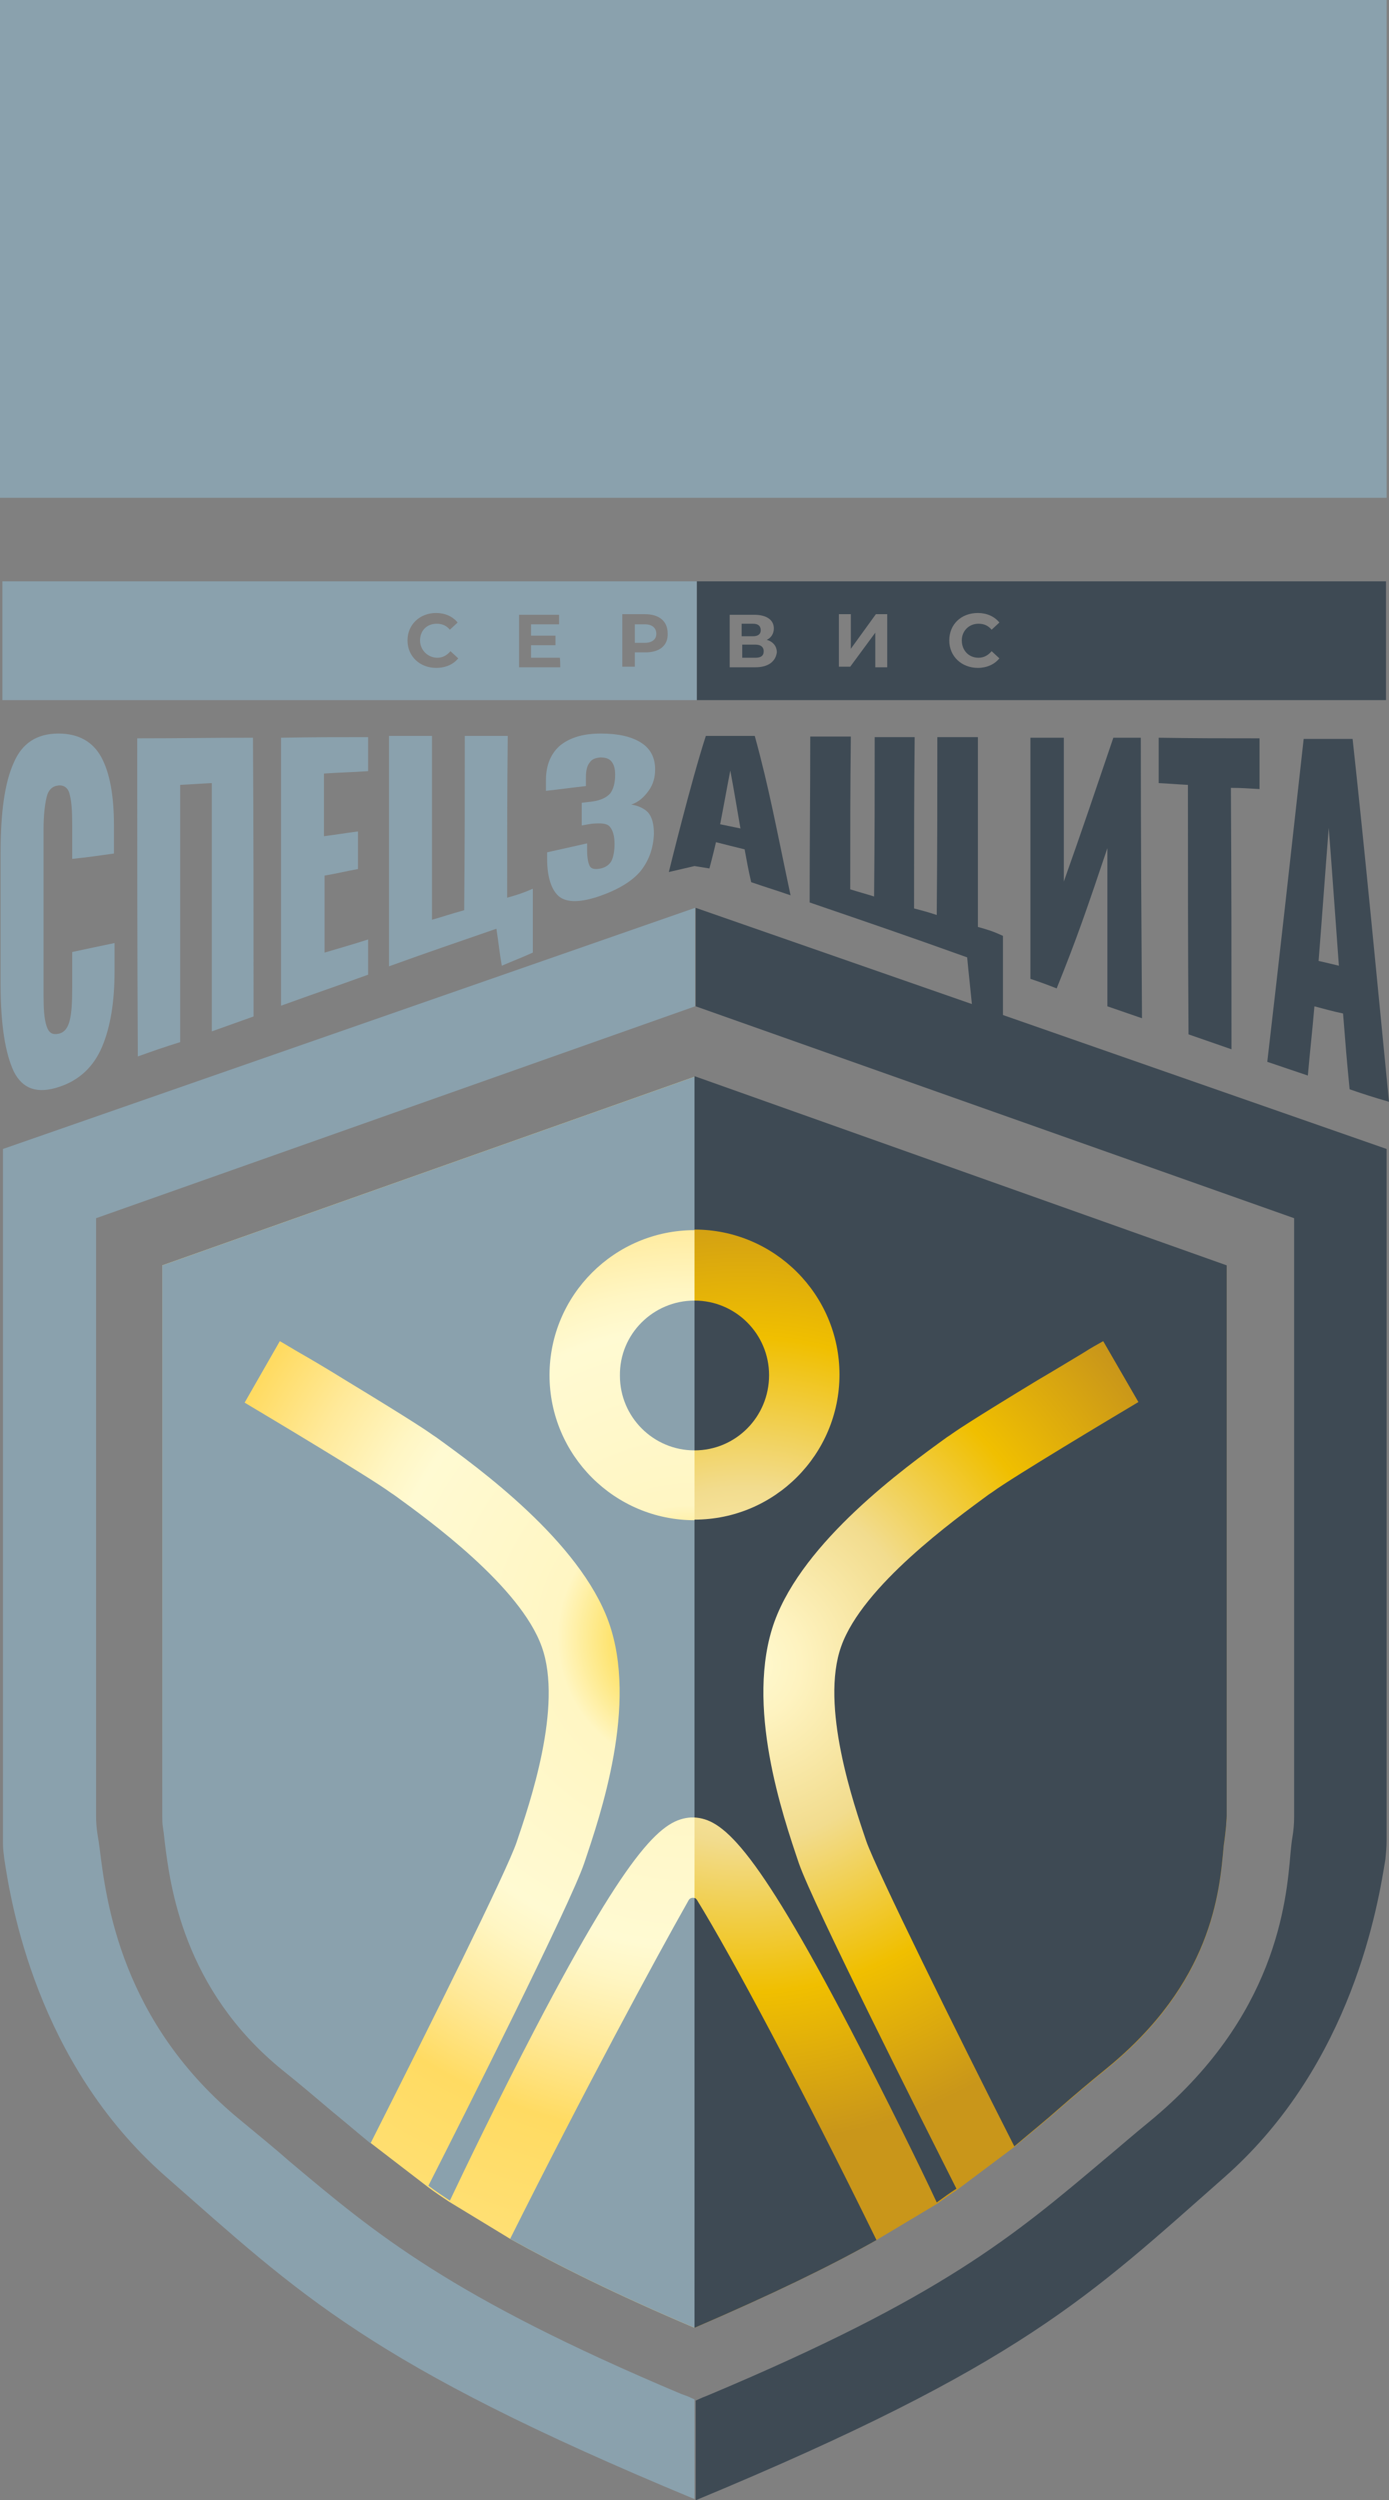 <?xml version="1.0" encoding="UTF-8"?> <!-- Generator: Adobe Illustrator 25.0.0, SVG Export Plug-In . SVG Version: 6.00 Build 0) --> <svg xmlns="http://www.w3.org/2000/svg" xmlns:xlink="http://www.w3.org/1999/xlink" id="Layer_1" x="0px" y="0px" viewBox="0 0 232.8 418.9" style="enable-background:new 0 0 232.8 418.9;" xml:space="preserve"><rect x="0" y="0" width="232.8" height="418.9" fill="#808080" stroke="none"/> <style type="text/css"> .st0{fill:url(#SVGID_1_);} .st1{fill:url(#SVGID_2_);} .st2{fill:none;} .st3{fill:#8AA1AD;} .st4{fill:#3E4A54;} </style> <g> <radialGradient id="SVGID_1_" cx="115.588" cy="152.588" r="151.798" gradientTransform="matrix(1 0 0 1 0 121.779)" gradientUnits="userSpaceOnUse"> <stop offset="5.618000e-03" style="stop-color:#FCCB00"></stop> <stop offset="0.146" style="stop-color:#FFF6C3"></stop> <stop offset="0.341" style="stop-color:#FFFAD2"></stop> <stop offset="0.383" style="stop-color:#FFF6C3"></stop> <stop offset="0.465" style="stop-color:#FFE999"></stop> <stop offset="0.552" style="stop-color:#FFDB62"></stop> <stop offset="0.771" style="stop-color:#FFE27E"></stop> <stop offset="1" style="stop-color:#CC9A23"></stop> <stop offset="1" style="stop-color:#C9961A"></stop> </radialGradient> <path class="st0" d="M27.2,212l89.2-31.6V390c-13.2-5.6-23-10.5-30.9-14.9l-10.2-6.2c-1.2-0.8-2.4-1.6-3.6-2.5l-9.5-7.3 c-2.2-1.8-4.3-3.6-6.5-5.4c-2.6-2.2-5.3-4.5-8.3-6.9c-16.6-13.5-18.8-30.9-19.7-38.3c-0.1-1-0.2-1.8-0.3-2.4 c-0.1-0.6-0.1-1.2-0.1-1.8C27.2,304.3,27.2,212,27.2,212z"></path> <radialGradient id="SVGID_2_" cx="124.831" cy="157.153" r="80.171" gradientTransform="matrix(1 0 0 1 0 121.779)" gradientUnits="userSpaceOnUse"> <stop offset="0" style="stop-color:#FFFAD2"></stop> <stop offset="0.117" style="stop-color:#FEF3C0"></stop> <stop offset="0.349" style="stop-color:#F3DE92"></stop> <stop offset="0.371" style="stop-color:#F2DC8E"></stop> <stop offset="0.685" style="stop-color:#F0BF00"></stop> <stop offset="1" style="stop-color:#C9961A"></stop> </radialGradient> <path class="st1" d="M146.9,375.3c-7.8,4.4-17.5,9.1-30.5,14.7V180.5l89.2,31.6v92.2c0,0.6-0.1,1.2-0.1,1.7c-0.1,0.9-0.2,2-0.4,3.3 c-0.7,8-2,23-19.7,37.4c-2.7,2.2-5.2,4.3-7.6,6.4c-2.6,2.3-5.2,4.4-7.8,6.6l-9.6,7.2c-1.1,0.7-2.2,1.5-3.3,2.3L146.9,375.3z"></path> <line class="st2" x1="71.8" y1="366.3" x2="62.2" y2="359"></line> <line class="st2" x1="85.5" y1="375" x2="75.4" y2="368.8"></line> <line class="st2" x1="157" y1="369.1" x2="146.9" y2="375.3"></line> <line class="st2" x1="169.9" y1="359.7" x2="160.3" y2="366.9"></line> <g> <g> <path class="st3" d="M108.1,104.6h-1.7v3.1h1.7c1.2,0,1.9-0.6,1.9-1.5C110,105.2,109.3,104.6,108.1,104.6z M108.1,104.6h-1.7v3.1 h1.7c1.2,0,1.9-0.6,1.9-1.5C110,105.2,109.3,104.6,108.1,104.6z M108.1,104.6h-1.7v3.1h1.7c1.2,0,1.9-0.6,1.9-1.5 C110,105.2,109.3,104.6,108.1,104.6z M108.1,104.6h-1.7v3.1h1.7c1.2,0,1.9-0.6,1.9-1.5C110,105.2,109.3,104.6,108.1,104.6z M0.4,97.4v19.9h116.4V97.4H0.4z M73.3,110.2c0.9,0,1.6-0.4,2.2-1.1l1.3,1.2c-0.8,1-2.1,1.6-3.7,1.6c-2.7,0-4.8-1.9-4.8-4.6 c0-2.7,2.1-4.6,4.8-4.6c1.5,0,2.8,0.6,3.6,1.6l-1.3,1.2c-0.6-0.7-1.3-1-2.2-1c-1.7,0-2.8,1.2-2.8,2.8S71.7,110.2,73.3,110.2z M93.9,111.8H87v-8.8h6.7v1.6h-4.7v1.9h4.1v1.6h-4.1v2.1h4.8C93.9,110.1,93.9,111.8,93.9,111.8z M108.2,109.3h-1.8v2.4h-2.1v-8.8 h3.8c2.4,0,3.8,1.2,3.8,3.2C112,108.1,110.6,109.3,108.2,109.3z M108.1,104.6h-1.7v3.1h1.7c1.2,0,1.9-0.6,1.9-1.5 C110,105.2,109.3,104.6,108.1,104.6z M108.1,104.6h-1.7v3.1h1.7c1.2,0,1.9-0.6,1.9-1.5C110,105.2,109.3,104.6,108.1,104.6z M108.1,104.6h-1.7v3.1h1.7c1.2,0,1.9-0.6,1.9-1.5C110,105.2,109.3,104.6,108.1,104.6z"></path> <path class="st4" d="M126.2,106.6h-1.9v-2.1h1.9c0.9,0,1.3,0.4,1.3,1.1C127.5,106.2,127.1,106.6,126.2,106.6z"></path> <path class="st4" d="M128,109.1c0,0.8-0.5,1.1-1.4,1.1h-2.2V108h2.2C127.5,108,128,108.4,128,109.1z"></path> <path class="st4" d="M116.8,97.4v19.9h115.5V97.4H116.8z M126.6,111.8h-4.3v-8.8h4.1c2,0,3.3,0.8,3.3,2.3c0,0.9-0.5,1.6-1.2,1.9 c1.1,0.3,1.7,1.1,1.7,2.1C130,110.8,128.8,111.8,126.6,111.8z M148.7,111.8h-2V106l-4.2,5.7h-1.9v-8.8h2v5.8l4.2-5.8h1.9V111.8z M164,110.2c0.9,0,1.6-0.4,2.2-1.1l1.3,1.2c-0.8,1-2.1,1.6-3.6,1.6c-2.7,0-4.8-1.9-4.8-4.6c0-2.7,2-4.6,4.8-4.6 c1.5,0,2.8,0.6,3.6,1.6l-1.3,1.2c-0.6-0.7-1.3-1-2.2-1c-1.6,0-2.8,1.2-2.8,2.8S162.3,110.2,164,110.2z"></path> </g> <path class="st3" d="M116.4,217.9V243c-6.9,0-12.5-5.6-12.5-12.5C103.8,223.5,109.5,217.9,116.4,217.9z"></path> <path class="st3" d="M92.1,230.4c0,13.4,10.9,24.3,24.3,24.3v49.8h-0.6v0c-4.5,0.3-9.7,4-26.1,35.4c-6,11.5-11.6,23.1-14.3,28.8 c-1.2-0.8-2.4-1.6-3.6-2.5c6-11.8,23.8-47.2,26.1-54c2.7-8,9.1-26.6,4.1-40.5c-4.9-13.5-21.7-25.7-28.9-30.9l-0.6-0.4 c-0.7-0.5-2.8-2-14.5-9.1c-2.9-1.8-5.6-3.4-7.7-4.6c-1.4-0.8-2.5-1.5-3.4-2L41,235c4.2,2.5,21.1,12.6,24.5,15.1l0.6,0.4 c5.8,4.2,21.1,15.3,24.7,25.4c3.6,10-2.1,26.5-4.2,32.7c-1.6,4.8-14.7,31.1-24.5,50.5c-2.2-1.8-4.3-3.6-6.5-5.4 c-2.6-2.2-5.3-4.5-8.3-6.9c-16.6-13.5-18.8-30.9-19.7-38.3c-0.1-1-0.2-1.8-0.3-2.4c-0.1-0.6-0.1-1.2-0.1-1.8V212l89.2-31.6v25.7 C103,206.1,92.1,217,92.1,230.4z"></path> <path class="st3" d="M116.4,318v72c-13.2-5.6-23-10.5-30.9-14.9c12.2-24.4,24.4-47,29.9-56.7C115.6,318,116,317.9,116.4,318z"></path> <path class="st3" d="M16.1,204.1v100.1c0,1.2,0.1,2.3,0.3,3.5c0.1,0.5,0.2,1.2,0.3,2c1.1,8.8,3.6,29.2,23.7,45.6 c2.9,2.4,5.6,4.6,8.1,6.8c14.5,12.2,27,22.7,65.7,39l1.1,0.4l1.1,0.5v16.7h0c-54.7-22.7-66-34.2-88.8-54.2 c-21.5-19-25.8-45.8-26.9-53.2c-0.1-0.8-0.2-1.6-0.2-2.4c0-0.3,0-0.5,0-0.8V192.5l116-40.4v16.5L16.1,204.1z"></path> <path class="st4" d="M146.9,375.3c-7.8,4.4-17.5,9.1-30.5,14.7v-72c0.2,0,0.3,0.2,0.4,0.3C122.6,327.7,134.4,349.8,146.9,375.3z"></path> <path class="st4" d="M116.4,243v-25.1c6.9,0,12.5,5.6,12.5,12.5C128.9,237.4,123.3,243,116.4,243z"></path> <path class="st4" d="M205.6,212v92.2c0,0.6-0.1,1.2-0.1,1.7c-0.1,0.9-0.2,2-0.4,3.3c-0.7,8-2,23-19.7,37.4 c-2.7,2.2-5.2,4.3-7.6,6.4c-2.6,2.3-5.2,4.4-7.8,6.6c-9.9-19.5-23.1-46.3-24.8-51.1c-2.1-6.2-7.8-22.7-4.2-32.7 c3.6-10.1,19-21.2,24.7-25.4l0.6-0.4c3.4-2.5,20.3-12.6,24.5-15.1l-5.9-10.2c-0.9,0.5-2,1.1-3.4,2c-2,1.2-4.8,2.9-7.7,4.6 c-11.7,7.1-13.8,8.6-14.5,9.1l-0.6,0.4c-7.2,5.2-24,17.4-28.9,30.9c-5,13.9,1.4,32.5,4.1,40.5c2.4,6.9,20.7,43.2,26.4,54.5 c-1.1,0.7-2.2,1.5-3.3,2.3c-2.6-5.6-8.4-17.4-14.5-29.1c-16.4-31.4-21.6-35.1-26.1-35.4v-49.9c13.4,0,24.3-10.9,24.3-24.3 c0-13.4-10.9-24.3-24.3-24.3v-25.7L205.6,212z"></path> <path class="st4" d="M232.4,192.5v115.9c0,1-0.1,2.1-0.2,3.1c-1.2,7.3-5.4,34.2-26.9,53.2c-22.7,20-34,31.5-88.7,54.2h0v-16.7 l1.1-0.5l1-0.4c39.3-16.5,51.2-26.7,66.4-39.5c2.4-2,4.8-4.1,7.5-6.3c21.3-17.5,23-36.8,23.7-45.1c0.1-1,0.2-2,0.3-2.5 c0.2-1.2,0.3-2.3,0.3-3.5V204.1l-100.3-35.5v-16.5l49.1,17.1c0,0,0,0,0,0l2.8,1L232.4,192.5z"></path> <g> <path class="st3" d="M12.1,159.5v6.1c0,2.3-0.1,4.1-0.4,5.3c-0.3,1.3-0.9,2.1-1.9,2.3s-1.6-0.1-2-1.3s-0.5-2.9-0.5-5.2 c0-11.2,0-16.8,0-27.8c0-2.2,0.2-4,0.5-5.3c0.3-1.3,1-1.9,2-2c1-0.1,1.7,0.5,1.9,1.6c0.3,1.1,0.4,2.8,0.4,5v5.7 c2.8-0.3,4.2-0.5,7-0.9v-4.7c0-5-0.7-8.8-2.1-11.4c-1.4-2.6-3.8-4-7.2-4c-3.6,0-6.1,1.6-7.5,4.9c-1.5,3.3-2.2,8.3-2.2,15v22.2 c0,6.7,0.8,11.5,2.2,14.5c1.5,3,4,3.8,7.6,2.6c3.4-1.1,5.8-3.4,7.2-6.7c1.4-3.3,2.1-7.5,2.1-12.7V158 C16.3,158.6,14.9,158.9,12.1,159.5z"></path> <path class="st3" d="M42.4,123.6c-7.8,0-11.7,0.1-19.4,0.1c0,17.8,0,35.5,0.1,53.3c2.8-1,4.2-1.5,7.1-2.4c0-16.9,0-26.3,0-43.1 c2.1-0.1,3.2-0.2,5.3-0.3c0,16.2,0,25.3,0,41.6c2.8-1,4.2-1.5,7-2.5C42.5,154.6,42.5,139.1,42.4,123.6z"></path> <path class="st3" d="M54.4,159.6c0-5.1,0-7.7,0-12.9c2.3-0.4,3.4-0.7,5.6-1.1c0-2.5,0-3.8,0-6.3c-2.3,0.3-3.4,0.5-5.7,0.8v-10.5 c3-0.2,4.5-0.2,7.4-0.4v-5.7c-5.8,0-8.8,0-14.6,0.1c0,15,0,29.9,0,44.9c5.8-2.1,8.8-3.1,14.6-5.2v-5.9 C58.9,158.3,57.4,158.7,54.4,159.6z"></path> <path class="st3" d="M85,150.4c0-10.9,0-17.2,0.1-27.1c-2.9,0-4.3,0-7.2,0c0,10.7,0,17.4-0.1,29.2c-2.2,0.6-3.3,1-5.4,1.6 c0-12.4,0-19.4,0-30.8c-2.9,0-4.3,0-7.2,0c0,14.4,0,23.5,0,38.6c7.2-2.6,10.8-3.8,18-6.3c0.4,2.6,0.5,3.9,0.9,6.2 c2.1-0.9,3.2-1.3,5.2-2.2c0-4,0-6.2,0-10.7C87.7,149.6,86.8,149.9,85,150.4z"></path> <path class="st3" d="M105.8,134.8c1.2-0.4,2.1-1.2,2.9-2.3s1.1-2.3,1.1-3.6c0-2-0.8-3.5-2.4-4.5c-1.6-1-3.8-1.5-6.7-1.5 c-2.8,0-5,0.6-6.7,1.9c-1.6,1.3-2.5,3.3-2.5,5.9v1.8c2.7-0.3,4-0.5,6.7-0.8c0-0.6,0-0.9,0-1.5c0-1.1,0.2-1.9,0.6-2.4 c0.4-0.6,0.9-0.8,1.8-0.9c0.9,0,1.5,0.2,1.9,0.7s0.6,1.2,0.6,2.2c0,1.4-0.3,2.4-0.8,3.1c-0.6,0.7-1.6,1.2-3.1,1.4 c-0.7,0.1-1,0.1-1.7,0.2c0,1.5,0,2.3,0,3.8c1.1-0.2,1.7-0.3,1.8-0.3c1.3-0.1,2.4-0.1,2.9,0.5c0.5,0.6,0.8,1.5,0.8,2.9 c0,1.2-0.2,2.2-0.5,2.8s-0.9,1.1-1.8,1.3c-0.9,0.2-1.5,0.1-1.8-0.3c-0.3-0.5-0.5-1.4-0.5-2.8v-1.1c-2.7,0.6-4,0.9-6.7,1.5v1.1 c0,3,0.7,5.2,2,6.3c1.4,1.1,3.7,1,6.9-0.1c3.1-1.1,5.4-2.5,6.8-4.2c1.4-1.8,2.1-3.8,2.2-6.2c0-1.6-0.3-2.8-1-3.6 C108,135.5,107.1,135,105.8,134.8z"></path> <path class="st4" d="M126.5,123.3c-3.3,0-4.9,0-8.2,0c-2.5,7.7-6.2,22.8-6.2,22.8l4.3-1l2.5,0.4c0,0,0.7-2.6,1.1-4.4 c1.9,0.5,2.8,0.7,4.8,1.2c0.4,2.2,0.6,3.3,1.1,5.5c2.6,0.9,4,1.3,6.6,2.2C130.1,138.7,128.9,132,126.5,123.3z M120.7,138.1 c0.7-3.6,1-5.4,1.7-9c0.7,3.7,1,5.7,1.7,9.7C122.7,138.5,122.1,138.4,120.7,138.1z"></path> <path class="st4" d="M163.9,155.3c0-12.8,0-20,0-31.8c-2.7,0-4.1,0-6.8,0c0,11,0,17.8-0.1,29.8c-1.5-0.5-2.3-0.7-3.8-1.1 c0-11.6,0-18.2,0.1-28.7c-2.7,0-4,0-6.7,0c0,9.8,0,16-0.1,26.7c-1.6-0.5-2.4-0.7-4-1.2c0-10.3,0-16.3,0.1-25.6 c-2.7,0-4.1,0-6.8,0c0,10-0.1,16.9-0.1,27.8c10.5,3.6,15.8,5.4,26.4,9.2c0.3,3.2,0.5,4.8,0.8,7.9c1,0.4,1.7,0.7,2.4,1.1 c0,0,0,0,0,0c0.9,0.4,1.7,0.7,2.8,1.2v-0.2c0-5.1,0-8,0-13.6C166.6,156.1,165.7,155.8,163.9,155.3z"></path> <path class="st4" d="M191.2,123.6c-1.9,0-2.8,0-4.6,0c-3.3,9.7-5,14.8-8.3,24.1c0-9.9,0-15,0-24.1c-2.3,0-3.4,0-5.6,0 c0,15.1,0,24.5,0,40.4c1.8,0.6,2.6,0.9,4.4,1.6c3.4-8.4,5.1-13.4,8.5-23.5c0,10.6,0,16.2,0,26.5c2.3,0.8,3.5,1.2,5.8,2 C191.3,154.9,191.2,139.2,191.2,123.6z"></path> <path class="st4" d="M211.1,132.2c0-3.5,0-5.2,0-8.5c-6.8,0-10.2,0-16.9-0.1c0,3,0,4.5,0,7.6c2,0.1,2.9,0.2,4.9,0.3 c0,16.3,0,25.4,0.1,41.8c2.9,1,4.3,1.5,7.2,2.5c0-17.2,0-26.7-0.1-43.8C208.2,132,209.2,132.1,211.1,132.2z"></path> <path class="st4" d="M226.7,123.8c-3.3,0-4.9,0-8.2,0c-2,18-4,36.1-6.1,54.1c2.7,0.9,4.1,1.4,6.8,2.3c0.4-4.6,0.7-6.9,1.1-11.6 c1.9,0.5,2.9,0.8,4.8,1.2c0.4,5.1,0.6,7.6,1.1,12.7c2.6,0.9,3.9,1.3,6.6,2.1C230.8,164.3,228.9,144,226.7,123.8z M221,161 c0.7-8.9,1-13.4,1.7-22.3c0.7,9,1,13.7,1.7,23.1C223.1,161.5,222.4,161.3,221,161z"></path> </g> </g> <rect class="st3" width="232.4" height="83.4"></rect> </g> </svg> 